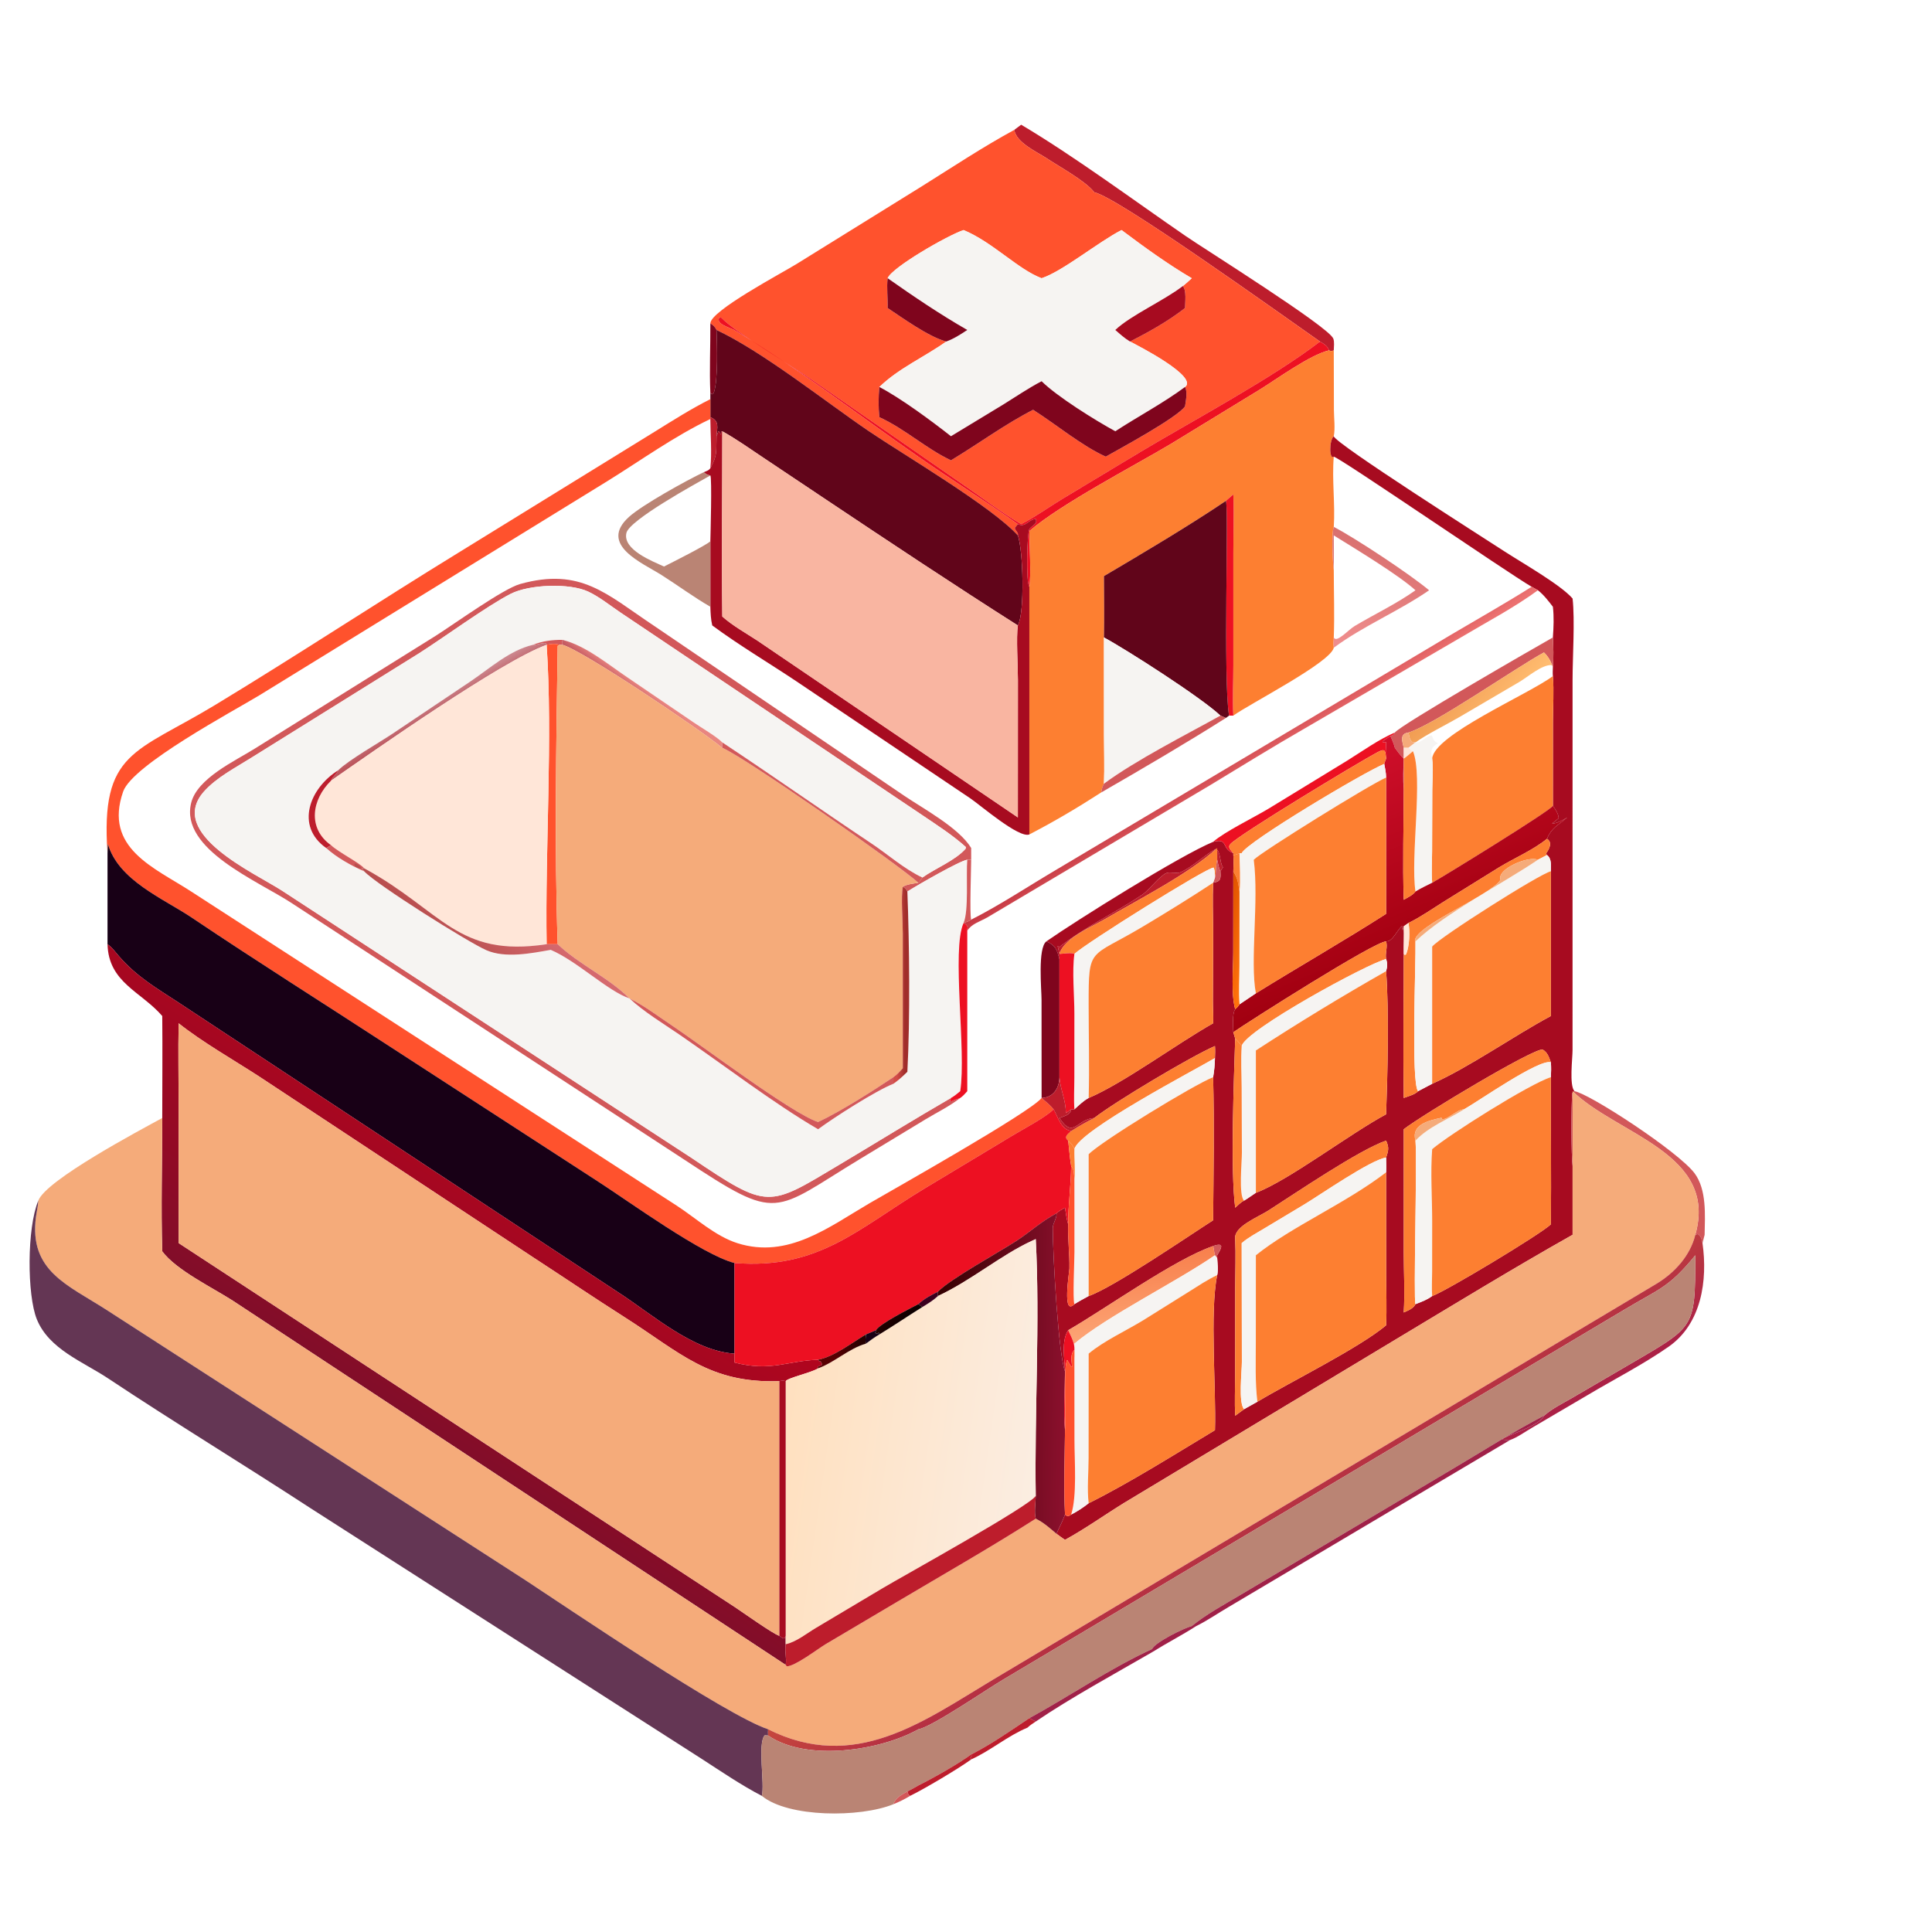 <svg width="100" height="100" viewBox="0 0 100 100" fill="none" xmlns="http://www.w3.org/2000/svg">
<path d="M52.499 6.722L52.856 6.455C55.65 8.117 58.686 10.372 61.381 12.225C62.363 12.901 68.745 16.896 69.009 17.521C69.077 17.681 69.041 17.964 69.036 18.136C68.907 18.18 68.909 18.19 68.787 18.136C68.727 17.907 68.509 17.794 68.323 17.679C66.097 16.12 57.86 10.213 56.637 9.95C56.185 9.363 54.83 8.629 54.161 8.183C53.655 7.853 52.597 7.379 52.499 6.722Z" fill="#BD1D2C"/>
<path d="M36.768 16.74C36.764 16.091 40.488 14.127 41.232 13.663L47.735 9.63C49.31 8.644 50.866 7.611 52.499 6.723C52.597 7.38 53.655 7.854 54.161 8.184C54.83 8.63 56.185 9.364 56.637 9.951C57.86 10.214 66.097 16.122 68.323 17.68C65.85 19.574 61.799 21.739 59.078 23.363L54.957 25.842C54.261 26.268 53.583 26.757 52.856 27.129C51.799 26.503 50.81 25.734 49.793 25.043L42.078 19.692C41.125 19.035 37.951 17.13 37.343 16.448L37.237 16.429C37.016 16.772 37.791 16.955 38.023 17.093C41.359 19.081 44.468 21.519 47.659 23.728C49.322 24.879 51.036 25.958 52.684 27.129L52.527 27.32C52.545 27.471 52.733 27.579 52.684 27.713C51.321 26.212 46.791 23.551 44.992 22.33C42.724 20.792 39.499 18.214 37.088 17.08C37.003 16.912 36.922 16.845 36.768 16.74ZM45.944 14.401C45.885 14.902 45.959 15.437 45.944 15.944C46.781 16.499 48.025 17.407 48.974 17.68C47.857 18.475 46.499 19.071 45.516 20.032C45.465 20.559 45.461 21.067 45.516 21.594C46.832 22.195 47.917 23.211 49.222 23.828C50.639 22.977 52.005 21.965 53.473 21.212C54.64 21.953 56.002 23.083 57.234 23.637C58.038 23.182 60.904 21.635 61.337 21.036C61.373 20.744 61.482 20.298 61.337 20.032C62.041 19.498 58.914 17.896 58.492 17.68C59.466 17.181 60.476 16.621 61.337 15.944C61.341 15.626 61.421 15.045 61.225 14.806C61.386 14.679 61.534 14.539 61.685 14.401C60.441 13.673 59.205 12.775 58.051 11.908C56.845 12.525 54.994 14.051 53.913 14.401C52.695 13.945 51.379 12.533 49.875 11.908C49.058 12.174 46.155 13.848 45.944 14.401Z" fill="#FF522D"/>
<path d="M45.945 14.401C46.155 13.848 49.058 12.174 49.875 11.908C51.379 12.532 52.695 13.945 53.913 14.401C54.994 14.051 56.845 12.525 58.051 11.908C59.205 12.775 60.441 13.672 61.685 14.401C61.534 14.539 61.386 14.679 61.225 14.806C60.23 15.57 58.542 16.312 57.728 17.08C57.974 17.297 58.21 17.51 58.492 17.68C58.914 17.896 62.041 19.498 61.337 20.032C60.238 20.849 58.891 21.565 57.728 22.323C56.687 21.758 54.707 20.523 53.913 19.734C53.233 20.09 52.587 20.53 51.935 20.935L49.222 22.581C48.201 21.778 46.633 20.618 45.516 20.032C46.499 19.071 47.857 18.475 48.974 17.68C49.377 17.533 49.712 17.315 50.066 17.08C48.651 16.268 47.278 15.34 45.945 14.401Z" fill="#F6F4F2"/>
<path d="M45.944 15.943C45.959 15.436 45.885 14.901 45.944 14.4C47.278 15.339 48.651 16.267 50.066 17.079C49.712 17.314 49.377 17.532 48.974 17.679C48.025 17.406 46.781 16.498 45.944 15.943Z" fill="#7F051D"/>
<path d="M57.727 17.079C58.542 16.311 60.23 15.569 61.225 14.805C61.421 15.044 61.341 15.624 61.337 15.943C60.476 16.62 59.466 17.18 58.492 17.679C58.21 17.509 57.974 17.296 57.727 17.079Z" fill="#A70B20"/>
<path d="M68.323 17.679C68.509 17.794 68.727 17.907 68.787 18.135C67.803 18.37 66.102 19.612 65.202 20.168L60.61 22.973C58.674 24.129 54.924 26.072 53.279 27.489C53.286 28.148 53.376 29.817 53.279 30.372C53.093 30.16 53.167 27.561 53.278 27.389C53.393 27.214 53.727 27.123 53.608 26.863C53.231 26.88 53.088 27.326 52.684 27.128C51.036 25.957 49.322 24.878 47.659 23.727C44.468 21.518 41.359 19.08 38.023 17.092C37.791 16.954 37.016 16.77 37.237 16.428L37.343 16.447C37.951 17.128 41.125 19.034 42.078 19.69L49.793 25.042C50.81 25.733 51.799 26.502 52.856 27.128C53.583 26.756 54.261 26.267 54.957 25.841L59.078 23.361C61.799 21.738 65.85 19.573 68.323 17.679Z" fill="#ED1022"/>
<path d="M36.768 16.738C36.922 16.843 37.003 16.911 37.088 17.079C37.114 17.817 37.176 19.679 36.949 20.322L36.859 20.409L36.768 20.345C36.716 19.15 36.775 17.936 36.768 16.738Z" fill="#7F051D"/>
<path d="M37.088 17.08C39.499 18.214 42.724 20.791 44.992 22.33C46.791 23.55 51.321 26.212 52.684 27.713C52.954 28.458 53.05 31.698 52.684 32.373C49.425 30.305 45.995 28.023 42.788 25.881L39.515 23.694C38.814 23.226 38.123 22.732 37.386 22.323L37.326 22.346L37.319 22.5L37.232 22.331L37.189 22.318L37.088 22.58C37.12 22.136 37.252 21.781 36.768 21.594V20.66V20.346L36.859 20.41L36.948 20.323C37.176 19.68 37.114 17.818 37.088 17.08Z" fill="#61051A"/>
<path d="M53.279 27.489C54.924 26.072 58.674 24.129 60.61 22.972L65.202 20.167C66.102 19.611 67.803 18.369 68.787 18.135C68.909 18.189 68.907 18.179 69.036 18.135L69.043 21.222C69.045 21.645 69.116 22.168 69.036 22.579C68.798 22.773 68.791 23.817 69.036 23.635C68.934 24.837 69.114 26.067 69.036 27.271C68.909 27.579 68.985 29.134 69.036 29.516C69.037 30.671 69.079 31.841 69.036 32.994C69.024 33.175 69.019 33.344 69.036 33.525C68.871 34.289 64.725 36.403 63.836 37.039C63.791 36.183 63.837 35.297 63.837 34.437V28.621C63.837 27.612 63.876 26.599 63.836 25.591L63.449 25.926C61.495 27.242 59.173 28.619 57.14 29.817C57.146 30.876 57.159 31.935 57.14 32.994L57.142 38.047C57.142 38.882 57.174 39.73 57.14 40.564C57.057 40.718 57.023 40.84 57.003 41.013C55.801 41.793 54.551 42.53 53.279 43.19V30.371C53.376 29.817 53.286 28.147 53.279 27.489Z" fill="#FD7F31"/>
<path d="M45.516 20.03C46.633 20.617 48.201 21.776 49.222 22.579L51.935 20.934C52.587 20.529 53.233 20.089 53.913 19.732C54.707 20.521 56.687 21.756 57.728 22.322C58.891 21.563 60.238 20.848 61.337 20.03C61.482 20.297 61.373 20.742 61.337 21.034C60.904 21.633 58.038 23.18 57.234 23.636C56.002 23.082 54.64 21.951 53.473 21.211C52.005 21.964 50.639 22.975 49.222 23.827C47.917 23.209 46.832 22.193 45.516 21.593C45.461 21.066 45.465 20.557 45.516 20.03Z" fill="#7F051D"/>
<path d="M5.565 44.159C5.197 38.877 7.007 38.989 11.138 36.488C15.374 33.923 19.507 31.197 23.727 28.608L33.92 22.324C34.846 21.749 35.792 21.149 36.768 20.66V21.594V21.687C34.906 22.575 33.179 23.824 31.427 24.91L13.425 35.989C12.1 36.795 6.86 39.584 6.375 40.969C5.349 43.903 7.995 44.909 9.899 46.147L35.033 62.408C36.024 63.054 37.032 63.988 38.173 64.348C40.788 65.173 42.9 63.512 45.007 62.279C46.093 61.644 53.335 57.574 53.913 56.831C54.129 57.017 54.356 57.196 54.537 57.418C54.086 57.858 52.989 58.426 52.414 58.773L47.875 61.504C44.404 63.597 42.378 65.724 38.02 65.374C36.378 64.965 32.538 62.176 30.966 61.162L20.223 54.196C16.799 51.965 13.341 49.789 9.948 47.51C8.446 46.501 6.139 45.579 5.584 43.683L5.565 44.159Z" fill="#FF522D"/>
<path d="M36.768 21.594C37.252 21.78 37.12 22.136 37.088 22.58C37.06 23.356 37.153 23.535 36.768 24.233C36.851 23.413 36.774 22.515 36.768 21.686V21.594Z" fill="#BD1D2C"/>
<path d="M37.386 22.321C37.386 25.516 37.347 28.716 37.386 31.911C37.926 32.39 38.613 32.77 39.217 33.167L52.684 42.309L52.687 35.186C52.687 34.469 52.592 32.977 52.684 32.372C53.05 31.697 52.954 28.457 52.684 27.711C52.733 27.577 52.545 27.47 52.527 27.319L52.684 27.128C53.088 27.325 53.231 26.88 53.608 26.863C53.727 27.122 53.393 27.213 53.278 27.389C53.167 27.56 53.093 30.159 53.279 30.371V43.19C52.75 43.406 50.766 41.693 50.23 41.327L41.203 35.252C39.765 34.293 38.254 33.4 36.866 32.372C36.79 32.049 36.779 31.735 36.768 31.405V28.016C36.775 27.702 36.857 24.742 36.768 24.608C36.612 24.585 36.542 24.537 36.425 24.443C36.547 24.39 36.697 24.352 36.768 24.231C37.153 23.534 37.06 23.355 37.088 22.579L37.189 22.316L37.232 22.33L37.319 22.499L37.326 22.345L37.386 22.321Z" fill="#A70B20"/>
<path d="M37.386 31.912C37.347 28.717 37.386 25.517 37.386 22.322C38.123 22.732 38.814 23.226 39.515 23.693L42.788 25.881C45.995 28.023 49.425 30.305 52.684 32.373C52.592 32.978 52.687 34.471 52.687 35.187L52.684 42.31L39.217 33.168C38.613 32.771 37.926 32.391 37.386 31.912Z" fill="#F9B5A1"/>
<path d="M69.036 23.637C68.791 23.818 68.798 22.774 69.036 22.58C69.125 22.966 76.838 27.868 77.897 28.557C78.794 29.139 80.785 30.271 81.397 30.98C81.521 32.111 81.397 33.99 81.396 35.188L81.395 54.346C81.395 54.784 81.217 56.173 81.493 56.48L81.381 56.571C81.323 57.179 81.323 59.825 81.397 60.355V63.912C78.246 65.69 75.172 67.572 72.071 69.432L58.201 77.779C57.175 78.411 56.178 79.126 55.124 79.703C54.975 79.598 54.824 79.496 54.679 79.385C54.833 79.059 55.001 78.733 55.124 78.395C55.256 78.509 55.303 78.49 55.443 78.395C55.769 78.227 56.062 78.034 56.349 77.807C58.483 76.744 60.837 75.257 62.886 74.026C62.955 71.912 62.609 67.888 63.002 66C63.066 65.728 63.017 65.401 63.002 65.124V64.973C63.083 64.812 63.187 64.697 63.212 64.51L63.154 64.434C63.012 64.415 62.922 64.45 62.792 64.497C60.81 65.171 57.236 67.733 55.29 68.852C54.921 69.394 55.106 70.358 55.124 70.977C54.783 70.108 54.498 65.082 54.491 63.572C54.489 63.317 54.728 63.011 54.679 62.807C54.803 62.678 54.97 62.599 55.124 62.511C55.168 62.801 55.203 63.092 55.29 63.373C55.263 64.136 55.367 64.895 55.352 65.657C55.348 65.855 54.962 68.152 55.611 67.503C55.851 67.352 56.1 67.219 56.349 67.083C57.628 66.639 61.545 63.957 62.792 63.16C62.81 60.699 62.854 58.215 62.792 55.755C62.849 55.421 62.88 55.104 62.886 54.764C62.895 54.556 62.901 54.351 62.886 54.142C61.672 54.665 57.697 57.036 56.637 57.867C55.726 57.92 55.568 58.979 54.836 57.867C55.068 57.77 55.418 57.714 55.443 57.418H55.611C55.844 57.208 56.071 56.98 56.349 56.831C58.17 56.056 60.911 54.024 62.792 52.965C62.812 52.58 62.776 52.186 62.78 51.799L62.792 48.169C62.786 47.342 62.755 46.519 62.792 45.691C63.196 45.632 63.191 45.469 63.168 45.099L63.303 44.888L63.253 44.832L63.219 45.006L63.28 44.862C63.127 44.62 63.184 44.038 62.924 43.942C62.309 44.285 61.773 44.835 61.139 45.135C60.908 45.245 60.568 45.107 60.368 45.193C60.007 45.349 59.495 46.064 59.101 46.326C57.693 47.261 56.163 47.978 54.824 49.022L54.742 48.963C54.773 49.1 54.807 49.237 54.836 49.374V49.641C54.71 49.172 54.646 48.937 54.161 48.725C55.687 47.659 61.068 44.286 62.792 43.574C63.602 43.372 63.195 43.918 63.836 44.159V44.255C63.855 44.539 63.849 44.815 63.836 45.099L63.832 49.305C63.832 50.181 63.71 51.423 63.933 52.239C63.765 52.481 63.835 53.135 63.836 53.427L63.933 53.756C63.871 55.779 63.68 60.574 63.933 62.511C64.075 62.387 64.221 62.225 64.392 62.146C64.6 62.025 64.801 61.87 65.004 61.739C66.677 61.114 69.886 58.669 71.745 57.676C71.821 55.601 71.9 52.325 71.745 50.268C71.81 50.04 71.827 49.866 71.745 49.641C71.687 49.331 71.835 49.019 71.745 48.725C72.093 48.742 72.309 48.136 72.572 47.926L72.597 48.152L72.657 47.945C72.679 48.422 72.65 48.898 72.657 49.374C72.657 51.858 72.622 54.347 72.657 56.831C72.867 56.75 73.25 56.651 73.399 56.48L74.129 56.096C76.046 55.244 78.336 53.625 80.273 52.589V45.099C80.272 44.811 80.328 44.45 80.072 44.255L80.016 44.188C80.181 43.953 80.378 43.612 80.072 43.416C80.31 42.837 80.638 42.727 81.081 42.343L81.119 42.31C80.908 42.44 80.586 42.628 80.335 42.629L80.675 42.355C80.675 42.132 80.502 41.883 80.377 41.705L80.379 37.364C80.38 36.586 80.44 35.77 80.377 34.995C80.361 34.84 80.373 34.682 80.377 34.526C80.42 34.009 80.404 33.511 80.377 32.995C80.415 32.462 80.438 31.938 80.377 31.406C80.159 31.119 79.888 30.77 79.603 30.553L79.279 30.372C78.011 29.632 69.345 23.685 69.036 23.637ZM80.273 54.984C80.171 54.719 80.109 54.478 79.849 54.326C79.412 54.228 73.652 57.683 72.657 58.449L72.658 64.833C72.659 65.858 72.72 66.911 72.657 67.933C72.868 67.838 73.166 67.729 73.265 67.503C73.575 67.383 73.86 67.284 74.129 67.083C74.85 66.827 79.709 63.904 80.273 63.373C80.3 60.835 80.262 58.294 80.273 55.755C80.288 55.494 80.293 55.246 80.273 54.984ZM71.745 59.919C71.867 59.551 71.907 59.409 71.745 59.038C70.337 59.523 67.022 61.782 65.656 62.654C65.088 63.017 63.839 63.491 63.933 64.136C63.97 64.949 63.936 65.773 63.935 66.587L63.93 71.195C63.929 71.887 63.897 72.588 63.933 73.278L64.392 72.941L65.082 72.554C66.842 71.497 70.314 69.79 71.745 68.599C71.785 67.719 71.748 66.823 71.748 65.942L71.745 60.681C71.765 60.428 71.75 60.172 71.745 59.919Z" fill="#A70B20"/>
<path d="M36.768 31.405C35.901 30.906 35.09 30.303 34.247 29.767C33.248 29.134 30.966 28.199 32.553 26.758C33.233 26.141 35.525 24.867 36.425 24.443C36.542 24.537 36.612 24.586 36.768 24.609C35.98 25.053 32.58 26.916 32.423 27.584C32.219 28.458 33.779 29.051 34.368 29.323C34.741 29.136 36.555 28.224 36.768 28.017V31.405Z" fill="#BA8474"/>
<path d="M63.449 25.927L63.836 25.592C63.876 26.6 63.837 27.613 63.837 28.622V34.438C63.837 35.298 63.791 36.184 63.836 37.04H63.617C63.301 35.251 63.613 26.103 63.449 25.927Z" fill="#ED1022"/>
<path d="M57.14 29.819C59.173 28.62 61.495 27.243 63.449 25.928C63.613 26.104 63.301 35.251 63.617 37.041L63.449 37.162L63.168 37.041C62.188 36.112 58.321 33.632 57.14 32.995C57.159 31.937 57.146 30.877 57.14 29.819Z" fill="#61051A"/>
<path d="M69.036 27.271C70.245 27.907 73.02 29.754 73.97 30.553C72.387 31.644 70.575 32.389 69.036 33.526C69.019 33.344 69.024 33.176 69.036 32.995C69.173 33.306 69.783 32.602 70.116 32.404C71.165 31.778 72.265 31.263 73.265 30.553C72.381 29.751 70.146 28.404 69.036 27.712C69.042 28.314 69.046 28.915 69.036 29.517C68.985 29.135 68.909 27.579 69.036 27.271Z" fill="url(#paint0_linear_11426_25712)"/>
<path d="M50.066 44.499C49.703 44.542 47.553 45.773 46.966 46.144C46.884 46.016 46.867 45.97 46.728 45.9C46.932 45.762 47.291 45.738 47.534 45.69C47.618 45.612 47.676 45.515 47.741 45.421C48.425 44.936 49.441 44.541 49.98 43.93L49.994 43.843C49.291 43.212 48.499 42.709 47.719 42.179L32.109 31.699C31.58 31.343 31.019 30.888 30.442 30.619C29.484 30.172 27.402 30.241 26.428 30.739C25.2 31.367 22.961 33.006 21.692 33.813L13.051 39.194C12.22 39.72 11.204 40.237 10.551 40.977C8.625 43.161 13.186 45.182 14.61 46.108L35.777 59.922C39.796 62.626 39.736 62.498 43.456 60.277C45.38 59.129 47.283 57.95 49.222 56.829L49.181 56.976L49.243 57.003L49.327 56.965C49.449 56.911 49.574 56.87 49.701 56.829C49.156 57.259 48.513 57.569 47.92 57.927L44.559 59.962C39.959 62.747 40.361 63.288 35.432 60.032L15.12 46.759C13.357 45.595 9.305 43.962 9.894 41.56C10.207 40.282 12.171 39.385 13.182 38.751L22.54 32.916C23.533 32.286 26.044 30.473 26.922 30.228C30.073 29.351 31.4 30.762 33.839 32.383L46.787 41.178C47.792 41.86 49.63 42.842 50.268 43.892V44.499C50.2 44.498 50.134 44.498 50.066 44.499Z" fill="#D2585A"/>
<path d="M29.11 33.119C28.568 33.116 28.095 33.176 27.586 33.375C26.387 33.656 25.359 34.586 24.364 35.261L20.341 37.96C19.636 38.434 18.043 39.336 17.506 39.869C16.02 40.796 15.27 42.759 16.884 43.893C17.423 44.384 18.187 44.81 18.849 45.099C19.47 45.776 24.25 48.783 25.181 49.186C26.163 49.61 27.502 49.342 28.507 49.164C29.874 49.749 31.488 51.32 32.58 51.676C33.359 52.397 34.314 52.965 35.189 53.566C37.406 55.088 40.066 57.124 42.344 58.449C43.17 57.837 45.329 56.456 46.241 56.096C46.508 55.914 46.735 55.7 46.966 55.476C47.11 52.719 47.071 48.916 46.966 46.145C47.553 45.774 49.703 44.543 50.066 44.5C49.998 45.296 50.15 47.13 49.875 47.773C49.242 49.151 50.026 54.403 49.701 56.48C49.547 56.604 49.397 56.737 49.222 56.83C47.283 57.951 45.38 59.13 43.456 60.278C39.736 62.499 39.796 62.627 35.777 59.923L14.61 46.109C13.186 45.183 8.625 43.162 10.551 40.978C11.204 40.238 12.22 39.721 13.051 39.195L21.692 33.814C22.961 33.008 25.2 31.369 26.428 30.74C27.402 30.242 29.484 30.173 30.442 30.62C31.019 30.889 31.58 31.344 32.109 31.7L47.719 42.181C48.499 42.71 49.291 43.213 49.994 43.844L49.98 43.931C49.441 44.542 48.425 44.938 47.741 45.422C46.785 44.969 45.974 44.236 45.095 43.65C42.51 41.929 39.978 40.139 37.386 38.427C37.121 38.141 36.262 37.641 35.909 37.396L32.48 35.064C31.481 34.393 30.303 33.406 29.11 33.119Z" fill="#F6F4F2"/>
<path d="M79.279 30.371L79.603 30.552C78.369 31.453 76.982 32.179 75.67 32.961L67.469 37.741C65.841 38.674 64.249 39.667 62.643 40.637L51.108 47.483C50.752 47.69 50.29 47.813 50.066 48.172L50.079 47.971C50.017 47.848 49.995 47.841 49.875 47.772C50.018 47.727 50.143 47.689 50.268 47.602C51.786 46.832 53.249 45.855 54.718 44.99L75.198 32.799C76.56 31.995 77.942 31.215 79.279 30.371Z" fill="url(#paint1_linear_11426_25712)"/>
<path d="M57.14 32.994C58.321 33.631 62.188 36.111 63.168 37.039C61.364 38.042 58.785 39.345 57.14 40.564C57.174 39.73 57.142 38.882 57.142 38.047L57.14 32.994Z" fill="#F6F4F2"/>
<path d="M72.198 37.916C72.517 37.504 79.386 33.556 80.377 32.994C80.404 33.51 80.42 34.008 80.377 34.525C80.275 34.234 80.138 33.985 79.915 33.77C78.35 34.627 74.277 37.483 72.903 37.916C72.44 37.978 72.57 38.337 72.657 38.707C72.658 38.893 72.663 39.081 72.657 39.268C72.661 39.791 72.672 40.315 72.657 40.838C72.611 40.313 72.637 39.793 72.657 39.268C72.485 39.098 72.34 38.901 72.198 38.707C72.143 38.491 72.06 38.301 71.97 38.099C72.105 38.04 72.127 38.043 72.198 37.916Z" fill="#D2585A"/>
<path d="M27.586 33.375C28.095 33.176 28.568 33.116 29.11 33.119V33.375H28.956C28.722 33.295 28.533 33.33 28.294 33.375L28.261 33.292C28.054 33.247 27.824 33.397 27.586 33.375Z" fill="#D2585A"/>
<path d="M29.11 33.119C30.303 33.406 31.481 34.394 32.48 35.064L35.909 37.397C36.262 37.641 37.121 38.142 37.386 38.428V38.708C36.263 37.768 30.092 33.618 29.11 33.375V33.119Z" fill="url(#paint2_linear_11426_25712)"/>
<path d="M17.506 39.869C18.043 39.337 19.636 38.435 20.341 37.96L24.364 35.261C25.359 34.587 26.387 33.656 27.586 33.375C27.824 33.397 28.054 33.247 28.261 33.292L28.294 33.375C25.964 34.217 19.384 38.839 17.135 40.408C17.2 40.205 17.419 40.077 17.506 39.869Z" fill="url(#paint3_linear_11426_25712)"/>
<path d="M28.294 33.374C28.533 33.329 28.722 33.294 28.956 33.374L28.865 33.43C28.792 38.406 28.694 43.907 28.866 48.871H28.294C28.211 43.895 28.616 38.234 28.294 33.374Z" fill="#FF522D"/>
<path d="M28.866 48.872C28.694 43.908 28.792 38.407 28.865 33.431L28.956 33.375H29.11C30.092 33.618 36.263 37.767 37.386 38.708C38.529 39.178 46.554 44.789 47.534 45.692C47.291 45.74 46.932 45.764 46.728 45.901C46.628 46.388 46.726 47.716 46.727 48.308L46.728 55.293C46.574 55.467 46.431 55.618 46.241 55.756C45.151 56.484 43.511 57.526 42.344 58.077C40.981 57.633 36.249 54.053 34.773 53.073C34.054 52.596 33.357 52.057 32.58 51.676C31.489 50.588 29.989 49.933 28.866 48.872Z" fill="#F5AB7A"/>
<path d="M17.135 40.408C19.384 38.839 25.964 34.217 28.294 33.375C28.616 38.235 28.211 43.896 28.294 48.872C23.669 49.578 22.887 47.151 18.899 44.969L18.849 44.943C18.632 44.671 17.529 44.115 17.135 43.749C15.9 42.873 16.142 41.376 17.135 40.408Z" fill="#FFE6D8"/>
<path d="M79.915 33.772C80.138 33.987 80.275 34.236 80.377 34.526L80.316 34.423C79.809 34.395 79.07 35.044 78.649 35.292L75.522 37.125C74.915 37.481 73.773 38.048 73.265 38.428L73.098 38.402C72.954 38.285 72.944 38.095 72.903 37.917C74.277 37.484 78.35 34.629 79.915 33.772Z" fill="url(#paint4_linear_11426_25712)"/>
<path d="M74.129 39.269C74.203 38.038 79.133 35.932 80.377 34.996C80.44 35.77 80.38 36.586 80.379 37.365L80.377 41.706C80.301 41.935 74.633 45.415 74.129 45.692C74.083 45.16 74.124 44.592 74.125 44.057L74.135 40.884C74.139 40.361 74.195 39.785 74.129 39.269Z" fill="#FD7F31"/>
<path d="M63.168 37.041L63.449 37.163C61.44 38.436 59.076 39.821 57.003 41.015C57.023 40.841 57.057 40.719 57.14 40.565C58.785 39.347 61.364 38.044 63.168 37.041Z" fill="#D2585A"/>
<path d="M62.792 43.573C63.358 43.067 64.894 42.317 65.654 41.86L69.724 39.374C70.517 38.883 71.34 38.282 72.198 37.916C72.127 38.043 72.105 38.04 71.97 38.099C71.826 38.188 71.685 38.273 71.553 38.38L71.577 38.42L71.745 38.412C71.718 38.697 71.797 38.986 71.745 39.268C71.706 38.853 71.71 38.716 71.292 38.939C70.299 39.467 64.158 43.179 63.688 43.684C63.524 43.86 63.703 44 63.836 44.158C63.195 43.917 63.602 43.371 62.792 43.573Z" fill="#ED1022"/>
<path d="M72.657 38.707C72.57 38.337 72.44 37.978 72.903 37.916C72.944 38.094 72.954 38.284 73.098 38.401L73.265 38.426C73.145 38.52 73.025 38.615 72.903 38.707H72.657Z" fill="#F5AB7A"/>
<path d="M73.265 38.428C73.618 38.45 73.801 38.091 74.107 38.062L74.136 38.136C74.21 38.323 74.253 38.38 74.434 38.472C74.06 38.665 74.04 38.892 74.13 39.269C74.195 39.785 74.139 40.361 74.135 40.884L74.125 44.057C74.124 44.592 74.083 45.16 74.13 45.692C73.841 45.839 73.54 45.976 73.265 46.146C72.993 44.393 73.673 40.161 73.134 38.883C73.054 38.86 72.968 38.763 72.903 38.708C73.025 38.617 73.145 38.522 73.265 38.428Z" fill="#F6F4F2"/>
<path d="M71.745 39.268C71.797 38.986 71.718 38.698 71.745 38.413L71.577 38.421L71.553 38.38C71.685 38.274 71.826 38.188 71.97 38.1C72.06 38.302 72.143 38.492 72.198 38.707C72.34 38.902 72.485 39.099 72.657 39.268C72.637 39.794 72.611 40.314 72.657 40.839C72.655 42.745 72.596 44.669 72.657 46.573C72.845 46.462 73.14 46.326 73.265 46.145C73.54 45.975 73.841 45.838 74.129 45.691C74.633 45.414 80.301 41.934 80.377 41.705C80.502 41.882 80.675 42.132 80.675 42.354L80.335 42.628C80.586 42.628 80.908 42.44 81.119 42.31L81.081 42.343C80.638 42.727 80.31 42.837 80.072 43.415C79.354 44.002 78.385 44.409 77.588 44.896L74.697 46.689C74.109 47.059 73.528 47.467 72.903 47.773L72.657 47.945L72.597 48.152L72.572 47.925C72.309 48.136 72.093 48.741 71.745 48.725C71.128 48.74 64.622 52.882 63.836 53.427C63.835 53.134 63.765 52.481 63.933 52.238C64.022 52.155 64.093 52.09 64.156 51.984L65.004 51.414C67.24 50.026 69.528 48.72 71.745 47.301V40.248C71.744 40.007 71.692 39.774 71.649 39.538C71.666 39.451 71.714 39.353 71.745 39.268Z" fill="url(#paint5_linear_11426_25712)"/>
<path d="M37.386 38.708V38.428C39.978 40.14 42.51 41.929 45.095 43.651C45.974 44.236 46.785 44.97 47.741 45.422C47.676 45.517 47.618 45.614 47.534 45.692C46.554 44.789 38.529 39.178 37.386 38.708Z" fill="#D2585A"/>
<path d="M72.657 38.707H72.903C72.967 38.761 73.054 38.859 73.134 38.882C72.978 39.012 72.824 39.153 72.657 39.268C72.663 39.081 72.658 38.894 72.657 38.707Z" fill="#FFE6D8"/>
<path d="M63.836 44.159C63.703 44.001 63.524 43.861 63.688 43.685C64.158 43.18 70.299 39.468 71.292 38.94C71.71 38.717 71.706 38.855 71.745 39.269C71.714 39.354 71.666 39.451 71.649 39.539C70.598 39.967 64.533 43.584 64.27 44.159H64.156C64.049 44.208 63.957 44.258 63.836 44.255V44.159Z" fill="#FD7F31"/>
<path d="M72.657 39.269C72.824 39.154 72.978 39.013 73.134 38.883C73.673 40.161 72.993 44.392 73.265 46.145C73.14 46.326 72.845 46.462 72.657 46.573C72.596 44.669 72.655 42.745 72.657 40.839C72.672 40.316 72.661 39.792 72.657 39.269Z" fill="#FD7F31"/>
<path d="M64.27 44.16C64.533 43.584 70.598 39.967 71.649 39.539C71.692 39.775 71.744 40.008 71.745 40.248C70.929 40.589 65.278 44.1 64.894 44.501C65.169 46.639 64.689 49.749 65.004 51.415L64.156 51.985C64.099 51.331 64.15 50.635 64.152 49.977L64.156 46.145C64.217 45.504 64.159 44.807 64.156 44.16H64.27Z" fill="#F6F4F2"/>
<path d="M16.884 43.894C15.27 42.759 16.02 40.797 17.506 39.869C17.419 40.077 17.2 40.205 17.135 40.408C16.142 41.376 15.9 42.873 17.135 43.749C17.053 43.797 16.97 43.855 16.884 43.894Z" fill="#BD1D2C"/>
<path d="M64.894 44.501C65.278 44.1 70.929 40.589 71.745 40.248V47.302C69.528 48.72 67.24 50.027 65.004 51.415C64.689 49.749 65.169 46.639 64.894 44.501Z" fill="#FD7F31"/>
<path d="M80.072 43.416C80.378 43.612 80.181 43.954 80.016 44.188L80.072 44.256L79.603 44.501C79.082 44.282 77.438 45.008 77.671 45.538C77.097 46.39 73.335 47.859 73.233 48.677L73.265 48.725C73.292 49.818 73.027 56.056 73.399 56.481C73.25 56.651 72.867 56.75 72.657 56.831C72.622 54.347 72.657 51.859 72.657 49.375L72.715 49.43L72.781 49.392C72.958 48.957 72.981 48.232 72.903 47.773C73.528 47.468 74.109 47.06 74.697 46.69L77.588 44.897C78.385 44.409 79.354 44.003 80.072 43.416Z" fill="#FD7F31"/>
<path d="M5.565 44.16L5.584 43.684C6.139 45.579 8.446 46.501 9.948 47.51C13.341 49.79 16.799 51.965 20.223 54.196L30.966 61.162C32.538 62.176 36.378 64.965 38.02 65.374V70.065C35.861 69.927 33.75 68.019 32.001 66.892L9.242 51.891C8.093 51.14 7.083 50.556 6.172 49.508C5.976 49.282 5.812 49.047 5.565 48.872V44.16Z" fill="#180016"/>
<path d="M17.135 43.748C17.529 44.115 18.632 44.67 18.849 44.942C18.146 45.042 18.207 44.235 18.849 45.098C18.187 44.809 17.423 44.384 16.884 43.893C16.97 43.854 17.053 43.797 17.135 43.748Z" fill="#D2585A"/>
<path d="M63.002 44.499V43.893C61.538 45.236 58.933 46.554 57.184 47.578C56.507 47.973 55.078 48.554 54.836 49.373C54.807 49.236 54.773 49.099 54.742 48.962L54.824 49.021C56.163 47.977 57.693 47.26 59.101 46.325C59.495 46.063 60.007 45.348 60.368 45.192C60.568 45.106 60.908 45.244 61.139 45.134C61.773 44.834 62.309 44.284 62.924 43.941C63.184 44.037 63.127 44.619 63.28 44.861L63.219 45.005L63.253 44.831L63.303 44.886L63.168 45.098C63.077 44.929 63.044 44.685 63.002 44.499Z" fill="#BD1D2C"/>
<path d="M63.002 43.893V44.499C62.923 44.81 62.955 45.123 62.886 45.421C62.88 45.256 62.893 45.054 62.815 44.907C62.455 44.904 56.2 48.821 55.611 49.373C55.454 49.289 55.033 49.368 54.836 49.373C55.078 48.554 56.507 47.973 57.184 47.578C58.933 46.554 61.538 45.236 63.002 43.893Z" fill="#FD7F31"/>
<path d="M63.836 44.254C63.957 44.257 64.049 44.207 64.156 44.158C64.159 44.806 64.217 45.502 64.156 46.144C64.078 45.645 64.083 45.524 63.836 45.098C63.849 44.814 63.855 44.538 63.836 44.254Z" fill="#FD7F31"/>
<path d="M80.072 44.256C80.328 44.45 80.272 44.812 80.273 45.099C79.723 45.213 74.533 48.504 74.129 48.997V56.097L73.399 56.481C73.027 56.057 73.292 49.818 73.265 48.726C74.817 47.249 77.735 45.763 79.603 44.501L80.072 44.256Z" fill="#F6F4F2"/>
<path d="M73.265 48.725L73.233 48.677C73.335 47.859 77.097 46.39 77.671 45.538C77.438 45.008 79.082 44.282 79.603 44.501C77.735 45.763 74.817 47.249 73.265 48.725Z" fill="#F5AB7A"/>
<path d="M50.066 44.499C50.134 44.498 50.2 44.498 50.268 44.499C50.268 44.909 50.181 47.365 50.268 47.602C50.143 47.689 50.018 47.727 49.875 47.772C50.15 47.129 49.998 45.295 50.066 44.499Z" fill="#D2585A"/>
<path d="M63.002 44.5C63.044 44.686 63.077 44.93 63.168 45.098C63.191 45.468 63.196 45.631 62.792 45.691L62.886 45.422C62.955 45.124 62.923 44.81 63.002 44.5Z" fill="#D2585A"/>
<path d="M18.849 45.098C18.207 44.235 18.146 45.042 18.849 44.942L18.899 44.969C22.887 47.15 23.669 49.578 28.294 48.871H28.866C29.989 49.933 31.489 50.588 32.58 51.676C31.488 51.319 29.874 49.749 28.507 49.164C27.502 49.342 26.163 49.61 25.181 49.185C24.25 48.783 19.47 45.776 18.849 45.098Z" fill="url(#paint6_linear_11426_25712)"/>
<path d="M55.611 49.375C56.2 48.822 62.455 44.905 62.815 44.908C62.893 45.056 62.88 45.257 62.886 45.422L62.792 45.692C61.599 46.476 60.386 47.224 59.161 47.957C56.373 49.624 56.347 48.954 56.347 51.993C56.348 53.602 56.393 55.223 56.349 56.831C56.071 56.98 55.844 57.209 55.611 57.418C55.573 56.883 55.608 56.322 55.608 55.784L55.61 52.466C55.61 51.547 55.484 50.253 55.611 49.375Z" fill="#F6F4F2"/>
<path d="M63.836 45.098C64.083 45.524 64.078 45.645 64.156 46.144L64.152 49.976C64.15 50.634 64.1 51.329 64.156 51.983C64.093 52.089 64.022 52.155 63.933 52.237C63.71 51.422 63.832 50.18 63.832 49.304L63.836 45.098Z" fill="url(#paint7_linear_11426_25712)"/>
<path d="M74.129 48.995C74.533 48.503 79.723 45.211 80.273 45.098V52.588C78.336 53.624 76.046 55.243 74.129 56.095V48.995Z" fill="#FD7F31"/>
<path d="M56.349 56.831C56.393 55.222 56.348 53.602 56.347 51.993C56.347 48.953 56.373 49.623 59.161 47.956C60.386 47.224 61.599 46.475 62.792 45.691C62.755 46.519 62.786 47.342 62.792 48.169L62.78 51.799C62.776 52.186 62.812 52.58 62.792 52.965C60.911 54.024 58.17 56.056 56.349 56.831Z" fill="#FD7F31"/>
<path d="M46.728 55.292L46.727 48.307C46.726 47.715 46.628 46.387 46.728 45.9C46.867 45.97 46.884 46.016 46.966 46.145C47.071 48.915 47.11 52.718 46.966 55.475C46.735 55.7 46.508 55.914 46.241 56.096V55.755C46.431 55.617 46.574 55.466 46.728 55.292Z" fill="url(#paint8_linear_11426_25712)"/>
<path d="M49.701 56.481C50.026 54.404 49.242 49.151 49.875 47.773C49.995 47.843 50.017 47.85 50.079 47.972L50.066 48.174V56.481C49.952 56.604 49.842 56.738 49.701 56.831C49.574 56.872 49.448 56.913 49.327 56.967L49.243 57.005L49.181 56.977L49.222 56.831C49.397 56.737 49.547 56.605 49.701 56.481Z" fill="#ED1022"/>
<path d="M72.657 47.946L72.903 47.773C72.981 48.232 72.958 48.957 72.781 49.392L72.715 49.43L72.657 49.375C72.65 48.898 72.679 48.422 72.657 47.946Z" fill="#FFE6D8"/>
<path d="M63.836 53.427C64.622 52.882 71.128 48.74 71.745 48.725C71.835 49.019 71.687 49.331 71.745 49.641C70.797 49.864 64.461 53.318 64.27 54.142C64.168 53.994 64.063 53.879 63.933 53.756L63.836 53.427Z" fill="#FD7F31"/>
<path d="M53.913 56.83L53.91 51.756C53.91 51.206 53.702 49.07 54.161 48.725C54.646 48.937 54.71 49.171 54.836 49.641V55.755C54.831 56.306 54.528 56.812 53.913 56.83Z" fill="#7F051D"/>
<path d="M5.565 48.871C5.812 49.046 5.976 49.281 6.172 49.507C7.083 50.554 8.093 51.139 9.242 51.89L32.001 66.891C33.75 68.018 35.861 69.926 38.02 70.064V70.524C39.904 71.015 40.773 70.424 42.344 70.381L42.387 70.444L42.477 70.468C42.529 70.555 42.551 70.554 42.532 70.659L42.347 70.727C42.325 70.805 42.319 70.772 42.344 70.826C42.008 71.047 40.764 71.32 40.667 71.487C40.541 71.453 40.466 71.466 40.34 71.487C36.706 71.613 35.226 70.022 32.315 68.17C30.742 67.17 29.199 66.124 27.637 65.107L13.376 55.695C12.072 54.852 10.449 53.923 9.246 52.965C9.218 54.4 9.246 55.839 9.246 57.275L9.246 64.342L38.041 83.185C38.421 83.436 40.023 84.579 40.34 84.67C40.436 84.735 40.496 84.814 40.615 84.792L40.667 84.67V85.106C40.605 85.466 40.728 85.826 40.667 86.175L12.053 67.326C11.019 66.659 9.11 65.737 8.398 64.768C8.328 62.478 8.397 60.159 8.398 57.866C8.398 56.107 8.416 54.347 8.398 52.588C7.306 51.322 5.617 50.862 5.565 48.871Z" fill="url(#paint9_linear_11426_25712)"/>
<path d="M54.836 49.375C55.033 49.369 55.454 49.29 55.611 49.375C55.484 50.253 55.61 51.547 55.61 52.466L55.608 55.784C55.608 56.322 55.573 56.884 55.611 57.419H55.443C55.355 57.488 55.267 57.551 55.172 57.611C55.159 56.917 54.889 56.416 54.836 55.756V49.642V49.375Z" fill="#ED1022"/>
<path d="M64.27 54.142C64.461 53.318 70.797 49.864 71.745 49.641C71.827 49.866 71.81 50.04 71.745 50.267C69.459 51.566 67.208 52.937 65.004 54.371V61.738C64.801 61.869 64.6 62.024 64.392 62.145C64.102 61.875 64.284 60.123 64.28 59.668L64.267 56.297C64.262 55.579 64.217 54.858 64.27 54.142Z" fill="#F6F4F2"/>
<path d="M65.004 54.371C67.208 52.937 69.459 51.566 71.745 50.268C71.9 52.325 71.821 55.601 71.745 57.676C69.886 58.669 66.677 61.114 65.004 61.739V54.371Z" fill="#FD7F31"/>
<path d="M32.58 51.676C33.357 52.057 34.054 52.595 34.773 53.073C36.249 54.053 40.981 57.633 42.344 58.076C43.511 57.526 45.151 56.484 46.241 55.755V56.096C45.329 56.456 43.17 57.837 42.344 58.449C40.066 57.124 37.406 55.088 35.189 53.566C34.314 52.965 33.359 52.397 32.58 51.676Z" fill="#D2585A"/>
<path d="M9.246 52.965C10.449 53.923 12.072 54.852 13.376 55.695L27.637 65.107C29.199 66.124 30.742 67.17 32.315 68.17C35.226 70.022 36.706 71.613 40.34 71.487V84.67C40.023 84.579 38.421 83.436 38.041 83.185L9.246 64.342L9.246 57.275C9.246 55.839 9.218 54.4 9.246 52.965Z" fill="#F5AB7A"/>
<path d="M63.933 53.756C64.063 53.879 64.168 53.995 64.27 54.142C64.217 54.859 64.262 55.579 64.267 56.297L64.28 59.669C64.284 60.123 64.102 61.875 64.392 62.145C64.221 62.225 64.074 62.386 63.933 62.511C63.68 60.574 63.87 55.779 63.933 53.756Z" fill="#FD7F31"/>
<path d="M62.886 54.765C61.873 55.369 55.832 58.517 55.611 59.48C55.546 59.292 55.43 59.174 55.29 59.038C55.038 58.842 55.277 58.698 55.443 58.542C55.829 58.297 56.227 58.069 56.637 57.867C57.697 57.036 61.672 54.665 62.886 54.143C62.901 54.352 62.895 54.556 62.886 54.765Z" fill="#FD7F31"/>
<path d="M80.273 54.984C79.659 54.8 76.536 56.994 75.78 57.418C75.417 57.417 74.868 58.009 74.637 57.918L74.611 57.856C73.949 57.999 73.03 58.201 73.265 59.038C73.356 60.133 73.153 67.286 73.265 67.503C73.166 67.729 72.868 67.839 72.657 67.933C72.72 66.911 72.659 65.858 72.658 64.833L72.657 58.449C73.652 57.683 79.412 54.228 79.849 54.326C80.109 54.478 80.171 54.719 80.273 54.984Z" fill="#FD7F31"/>
<path d="M55.611 59.48C55.833 58.516 61.873 55.368 62.886 54.764C62.88 55.103 62.849 55.42 62.792 55.755C61.847 56.113 56.982 59.085 56.349 59.744V67.082C56.1 67.218 55.851 67.351 55.611 67.502C55.516 67.281 55.614 65.229 55.613 64.808L55.611 61.059C55.666 60.545 55.594 60 55.611 59.48Z" fill="#F6F4F2"/>
<path d="M75.78 57.417C76.536 56.993 79.659 54.799 80.273 54.984C80.293 55.245 80.288 55.493 80.273 55.755C79.207 56.079 75.013 58.721 74.129 59.48C74.035 60.704 74.13 61.996 74.129 63.228L74.127 65.815C74.126 66.232 74.098 66.667 74.129 67.082C73.86 67.283 73.575 67.382 73.265 67.502C73.153 67.286 73.356 60.132 73.265 59.037C73.94 58.316 74.954 57.936 75.78 57.417Z" fill="#F6F4F2"/>
<path d="M74.129 59.481C75.013 58.722 79.207 56.08 80.273 55.756C80.262 58.295 80.3 60.835 80.273 63.374C79.709 63.904 74.849 66.827 74.129 67.083C74.098 66.668 74.126 66.233 74.127 65.816L74.129 63.229C74.13 61.997 74.035 60.705 74.129 59.481Z" fill="#FD7F31"/>
<path d="M56.349 59.745C56.982 59.086 61.847 56.114 62.792 55.756C62.854 58.215 62.81 60.7 62.792 63.161C61.546 63.958 57.628 66.64 56.349 67.083V59.745Z" fill="#FD7F31"/>
<path d="M54.836 55.756C54.889 56.416 55.159 56.917 55.172 57.611C55.267 57.551 55.355 57.488 55.443 57.419C55.418 57.714 55.068 57.77 54.836 57.867C55.568 58.979 55.726 57.92 56.637 57.867C56.227 58.069 55.829 58.297 55.443 58.543C54.916 58.453 54.767 57.828 54.536 57.419C54.356 57.196 54.129 57.017 53.913 56.831C54.528 56.813 54.831 56.306 54.836 55.756Z" fill="#BD1D2C"/>
<path d="M81.493 56.48C82.273 56.605 86.883 59.614 87.712 60.73C88.347 61.585 88.249 62.915 88.231 63.913L88.121 64.343C88.087 64.154 88.052 63.986 87.878 63.873L87.749 63.913C88.943 59.69 83.71 58.736 81.397 56.48C81.399 57.772 81.41 59.064 81.397 60.355C81.323 59.825 81.323 57.179 81.381 56.571L81.493 56.48Z" fill="#D2585A"/>
<path d="M1.982 62.146C2.375 61.075 7.273 58.484 8.398 57.867C8.397 60.16 8.328 62.478 8.398 64.769C9.11 65.738 11.019 66.659 12.053 67.326L40.667 86.176L40.72 86.247C41.13 86.265 42.339 85.34 42.721 85.111L46.383 82.942C48.794 81.51 51.246 80.115 53.61 78.606C54.013 78.802 54.34 79.097 54.679 79.385C54.824 79.496 54.975 79.598 55.124 79.704C56.178 79.126 57.175 78.411 58.201 77.78L72.071 69.432C75.172 67.572 78.246 65.69 81.397 63.913V60.355C81.41 59.064 81.399 57.772 81.397 56.48C83.71 58.736 88.943 59.69 87.749 63.913C87.486 64.994 86.68 65.876 85.749 66.441L51.365 86.957C47.745 89.131 44.233 91.746 39.758 89.509C37.566 88.787 29.378 83.224 27.199 81.793L5.501 67.792C3.486 66.497 1.499 65.784 1.86 62.993C1.897 62.708 1.971 62.435 1.982 62.146Z" fill="#F5AB7A"/>
<path d="M54.536 57.418C54.767 57.828 54.916 58.452 55.443 58.542C55.277 58.698 55.038 58.842 55.29 59.038C55.338 59.475 55.371 59.92 55.443 60.354C55.432 61.366 55.278 62.441 55.29 63.373C55.203 63.092 55.168 62.801 55.124 62.511C54.97 62.599 54.803 62.678 54.679 62.807C53.944 63.184 53.318 63.766 52.627 64.217C51.771 64.777 49.166 66.212 48.549 66.858C48.174 67.047 47.841 67.212 47.534 67.503C47.098 67.73 45.55 68.504 45.344 68.852L44.821 69.071C44.082 69.507 43.184 70.215 42.344 70.382C40.773 70.424 39.904 71.015 38.02 70.525V70.064V65.373C42.378 65.724 44.404 63.597 47.875 61.504L52.414 58.773C52.989 58.425 54.086 57.857 54.536 57.418Z" fill="#ED1022"/>
<path d="M73.265 59.038C73.03 58.201 73.949 57.999 74.611 57.856L74.637 57.917C74.868 58.008 75.417 57.416 75.78 57.418C74.954 57.937 73.94 58.317 73.265 59.038Z" fill="#F5AB7A"/>
<path d="M71.745 59.918C70.974 60.009 68.286 61.878 67.489 62.354L65.477 63.561C65.075 63.805 64.628 64.037 64.27 64.342L64.279 70.502C64.281 70.992 64.092 72.611 64.392 72.94L63.933 73.277C63.897 72.588 63.929 71.886 63.93 71.195L63.935 66.586C63.936 65.772 63.97 64.948 63.933 64.135C63.839 63.49 65.088 63.016 65.656 62.654C67.022 61.781 70.337 59.522 71.745 59.037C71.907 59.409 71.867 59.55 71.745 59.918Z" fill="#FD7F31"/>
<path d="M55.29 59.037C55.43 59.173 55.546 59.291 55.611 59.48C55.594 60 55.666 60.545 55.611 61.059C55.593 60.784 55.612 60.577 55.443 60.354C55.371 59.92 55.338 59.475 55.29 59.037Z" fill="#FD7F31"/>
<path d="M64.27 64.342C64.628 64.037 65.075 63.805 65.477 63.561L67.489 62.354C68.286 61.878 70.974 60.009 71.745 59.918C71.75 60.171 71.765 60.427 71.745 60.68C69.639 62.298 66.861 63.481 65.004 64.972L65.001 69.468C65.002 70.49 64.959 71.537 65.082 72.553L64.392 72.94C64.092 72.611 64.281 70.992 64.279 70.502L64.27 64.342Z" fill="#F6F4F2"/>
<path d="M55.443 60.353C55.612 60.577 55.593 60.784 55.611 61.059L55.613 64.808C55.614 65.229 55.515 67.281 55.611 67.502C54.962 68.151 55.348 65.854 55.352 65.656C55.367 64.894 55.263 64.135 55.29 63.373C55.278 62.441 55.432 61.366 55.443 60.353Z" fill="#FF522D"/>
<path d="M65.004 64.972C66.861 63.48 69.639 62.298 71.745 60.68L71.748 65.941C71.748 66.822 71.785 67.718 71.745 68.597C70.314 69.789 66.842 71.496 65.082 72.553C64.959 71.536 65.002 70.49 65.001 69.467L65.004 64.972Z" fill="#FD7F31"/>
<path d="M1.982 62.145C1.971 62.433 1.897 62.706 1.86 62.991C1.499 65.782 3.486 66.496 5.501 67.791L27.199 81.792C29.378 83.222 37.566 88.785 39.758 89.507C39.752 89.616 39.748 89.721 39.758 89.829L39.58 89.819C39.201 90.252 39.593 92.318 39.433 92.954C38.366 92.4 37.321 91.686 36.311 91.033L16.073 78.064C12.597 75.796 9.048 73.64 5.592 71.343C4.29 70.478 2.537 69.837 1.907 68.287C1.399 67.035 1.389 63.568 1.982 62.145Z" fill="#643654"/>
<path d="M48.549 66.857C49.166 66.212 51.771 64.777 52.627 64.217C53.318 63.765 53.944 63.183 54.679 62.807C54.728 63.011 54.489 63.316 54.491 63.572C54.498 65.081 54.783 70.108 55.124 70.976C55.12 71.921 55.034 73.112 55.124 74.025C55.111 75.47 55.053 76.953 55.124 78.394C55.001 78.733 54.833 79.058 54.679 79.384C54.34 79.096 54.013 78.801 53.61 78.605C53.519 78.255 53.605 77.79 53.61 77.425C53.542 73.088 53.835 68.406 53.61 64.135L53.42 64.223C51.827 64.95 50.28 66.275 48.549 67.082C48.508 66.998 48.535 66.948 48.549 66.857Z" fill="url(#paint10_linear_11426_25712)"/>
<path d="M87.749 63.912L87.878 63.873C88.052 63.986 88.087 64.154 88.121 64.343C88.396 66.274 88.067 68.52 86.37 69.704C85.047 70.626 83.559 71.384 82.172 72.211L79.288 73.905C78.942 74.105 78.544 74.397 78.17 74.531C76.763 74.588 79.606 73.988 79.915 73.278C80.344 72.904 80.854 72.654 81.344 72.372L84.011 70.816C87.76 68.611 87.736 68.895 87.749 64.973C86.37 66.662 85.889 66.697 84.054 67.801L51.932 86.93C51.123 87.405 48.219 89.397 47.534 89.508C45.571 90.61 41.758 91.202 39.758 89.831C39.748 89.722 39.752 89.617 39.758 89.508C44.233 91.746 47.745 89.13 51.365 86.957L85.749 66.441C86.68 65.876 87.486 64.994 87.749 63.912Z" fill="url(#paint11_linear_11426_25712)"/>
<path d="M48.549 67.082C50.28 66.274 51.827 64.95 53.42 64.222L53.61 64.135C53.835 68.405 53.542 73.088 53.61 77.424C53.315 77.944 46.736 81.576 45.697 82.196L42.247 84.251C41.75 84.545 41.238 84.975 40.667 85.105V84.669V71.487C40.764 71.319 42.008 71.047 42.344 70.825C43.224 70.504 43.922 69.805 44.821 69.545C45.047 69.375 45.27 69.211 45.516 69.07C46.264 68.612 46.997 68.117 47.742 67.651C48.018 67.483 48.312 67.303 48.549 67.082Z" fill="url(#paint12_linear_11426_25712)"/>
<path d="M62.792 64.496C62.922 64.449 63.012 64.414 63.154 64.433L63.212 64.508C63.187 64.695 63.082 64.811 63.002 64.972V65.122L62.886 64.972C62.839 64.82 62.836 64.653 62.792 64.496Z" fill="#D2585A"/>
<path d="M55.29 68.851C57.236 67.732 60.81 65.169 62.792 64.496C62.836 64.653 62.839 64.82 62.886 64.972C60.82 66.389 57.356 68.09 55.611 69.545C55.618 69.82 55.645 70.108 55.611 70.381V69.874C55.635 69.513 55.435 69.171 55.29 68.851Z" fill="url(#paint13_linear_11426_25712)"/>
<path d="M62.886 64.973L63.002 65.123C63.017 65.401 63.066 65.728 63.002 66C62.491 66.237 62.008 66.565 61.531 66.863L59.17 68.338C58.281 68.882 57.132 69.407 56.349 70.064L56.345 75.463C56.345 76.203 56.261 77.083 56.349 77.807C56.062 78.034 55.769 78.226 55.443 78.394C55.753 77.432 55.614 75.616 55.614 74.531L55.611 70.382C55.645 70.109 55.618 69.821 55.611 69.546C57.356 68.09 60.819 66.39 62.886 64.973Z" fill="#F6F4F2"/>
<path d="M79.915 73.278C78.301 74.116 76.745 75.109 75.18 76.036L64.143 82.588C63.308 83.085 62.44 83.552 61.685 84.165C61.29 84.265 59.785 85.005 59.631 85.355C57.441 86.363 55.395 87.775 53.279 88.933C52.297 89.589 51.321 90.275 50.268 90.813C49.568 91.317 48.313 92.028 47.534 92.416C47.348 92.529 47.162 92.631 46.966 92.725C46.662 92.909 46.364 93.032 46.241 93.387C44.518 94.088 40.797 94.08 39.433 92.955C39.593 92.319 39.201 90.253 39.58 89.82L39.758 89.831C41.758 91.202 45.571 90.61 47.534 89.508C48.219 89.397 51.123 87.405 51.932 86.929L84.054 67.801C85.889 66.697 86.37 66.661 87.749 64.973C87.736 68.894 87.76 68.611 84.011 70.816L81.344 72.371C80.854 72.653 80.344 72.904 79.915 73.278Z" fill="#BA8474"/>
<path d="M56.349 70.064C57.132 69.407 58.281 68.882 59.17 68.338L61.531 66.863C62.008 66.566 62.491 66.237 63.002 66C62.609 67.888 62.955 71.912 62.886 74.026C60.837 75.257 58.483 76.744 56.349 77.807C56.261 77.084 56.345 76.203 56.345 75.463L56.349 70.064Z" fill="#FD7F31"/>
<path d="M47.534 67.502C47.841 67.212 48.174 67.047 48.549 66.857C48.535 66.948 48.508 66.998 48.549 67.082C48.312 67.304 48.018 67.484 47.741 67.652L47.534 67.502Z" fill="#3A001E"/>
<path d="M45.343 68.851C45.55 68.503 47.098 67.73 47.534 67.502L47.741 67.651C46.997 68.117 46.264 68.612 45.516 69.07C45.513 69.037 45.495 69.007 45.483 68.977L45.385 69.031C45.351 69.013 45.314 69.001 45.283 68.978L45.363 68.909L45.343 68.851Z" fill="url(#paint14_linear_11426_25712)"/>
<path d="M44.821 69.071L45.343 68.852L45.363 68.91L45.283 68.979C45.314 69.002 45.351 69.014 45.385 69.032L45.483 68.978C45.495 69.008 45.513 69.038 45.516 69.071C45.27 69.212 45.047 69.376 44.821 69.546C44.779 69.39 44.807 69.23 44.821 69.071Z" fill="#180016"/>
<path d="M55.124 70.977C55.106 70.358 54.921 69.394 55.29 68.852C55.435 69.172 55.635 69.514 55.611 69.875C55.21 70.21 55.781 71.32 55.239 70.394C55.031 70.645 55.185 73.479 55.124 74.026C55.034 73.112 55.12 71.921 55.124 70.977Z" fill="#ED1022"/>
<path d="M42.344 70.381C43.184 70.214 44.082 69.507 44.821 69.07C44.807 69.23 44.779 69.389 44.821 69.546C43.922 69.806 43.223 70.504 42.344 70.826C42.319 70.772 42.325 70.805 42.347 70.727L42.532 70.659C42.551 70.554 42.529 70.555 42.477 70.468L42.386 70.444L42.344 70.381Z" fill="url(#paint15_linear_11426_25712)"/>
<path d="M55.124 74.026C55.185 73.479 55.032 70.645 55.239 70.394C55.781 71.32 55.21 70.21 55.611 69.875V70.381L55.614 74.531C55.614 75.615 55.753 77.432 55.443 78.394C55.303 78.49 55.256 78.509 55.124 78.394C55.053 76.953 55.111 75.47 55.124 74.026Z" fill="#FF522D"/>
<path d="M40.34 71.488C40.466 71.466 40.54 71.454 40.667 71.488V84.67L40.615 84.793C40.496 84.815 40.436 84.736 40.34 84.67V71.488Z" fill="#A70B20"/>
<path d="M61.685 84.165C62.44 83.552 63.308 83.084 64.143 82.588L75.18 76.035C76.745 75.108 78.301 74.116 79.915 73.277C79.606 73.987 76.763 74.587 78.169 74.53L63.615 83.164C63.057 83.489 62.493 83.882 61.916 84.165C61.17 84.644 60.381 85.048 59.631 85.518C57.741 86.612 55.389 87.894 53.61 89.106C53.495 89.057 53.388 88.993 53.279 88.932C55.395 87.774 57.441 86.362 59.631 85.355C59.785 85.004 61.29 84.265 61.685 84.165Z" fill="#A02148"/>
<path d="M40.667 85.106C41.238 84.976 41.75 84.546 42.247 84.252L45.697 82.197C46.736 81.578 53.315 77.945 53.61 77.426C53.605 77.791 53.519 78.256 53.61 78.606C51.246 80.115 48.795 81.51 46.383 82.942L42.721 85.111C42.339 85.34 41.13 86.265 40.72 86.247L40.667 86.176C40.728 85.826 40.605 85.466 40.667 85.106Z" fill="#BD1D2C"/>
<path d="M50.268 90.812C51.321 90.274 52.297 89.588 53.279 88.932C53.388 88.992 53.495 89.056 53.61 89.105C53.461 89.204 53.313 89.298 53.183 89.422C52.139 89.857 51.283 90.609 50.268 91.067L50.227 90.974L50.294 90.891L50.268 90.812Z" fill="#BD1D2C"/>
<path d="M47.534 92.416C48.313 92.028 49.568 91.317 50.268 90.812L50.294 90.892L50.227 90.974L50.268 91.068C49.584 91.563 47.86 92.585 47.108 92.954C46.995 92.888 47.008 92.844 46.966 92.725C47.162 92.63 47.348 92.528 47.534 92.416Z" fill="#BD1D2C"/>
<path d="M46.241 93.386C46.364 93.032 46.662 92.908 46.966 92.725C47.008 92.844 46.995 92.888 47.108 92.954C46.836 93.12 46.536 93.268 46.241 93.386Z" fill="#D2585A"/>
<defs>
<linearGradient id="paint0_linear_11426_25712" x1="71.62" y1="28.079" x2="70.169" y2="33.526" gradientUnits="userSpaceOnUse">
<stop stop-color="#D9706F"/>
<stop offset="1" stop-color="#EF8D8D"/>
</linearGradient>
<linearGradient id="paint1_linear_11426_25712" x1="64.135" y1="38.346" x2="65.26" y2="40.022" gradientUnits="userSpaceOnUse">
<stop stop-color="#C63843"/>
<stop offset="1" stop-color="#EC7170"/>
</linearGradient>
<linearGradient id="paint2_linear_11426_25712" x1="32.066" y1="35.4" x2="32.4" y2="34.946" gradientUnits="userSpaceOnUse">
<stop stop-color="#C55B62"/>
<stop offset="1" stop-color="#E98580"/>
</linearGradient>
<linearGradient id="paint3_linear_11426_25712" x1="22.931" y1="36.869" x2="22.532" y2="36.176" gradientUnits="userSpaceOnUse">
<stop stop-color="#BC555C"/>
<stop offset="1" stop-color="#CB858C"/>
</linearGradient>
<linearGradient id="paint4_linear_11426_25712" x1="75.224" y1="35.171" x2="77.756" y2="37.215" gradientUnits="userSpaceOnUse">
<stop stop-color="#F19D53"/>
<stop offset="1" stop-color="#FFBC70"/>
</linearGradient>
<linearGradient id="paint5_linear_11426_25712" x1="73.077" y1="49.411" x2="68.901" y2="39.372" gradientUnits="userSpaceOnUse">
<stop stop-color="#A10010"/>
<stop offset="1" stop-color="#D00F2B"/>
</linearGradient>
<linearGradient id="paint6_linear_11426_25712" x1="22.968" y1="48.585" x2="25.177" y2="45.897" gradientUnits="userSpaceOnUse">
<stop stop-color="#B74D4D"/>
<stop offset="1" stop-color="#D5696E"/>
</linearGradient>
<linearGradient id="paint7_linear_11426_25712" x1="63.272" y1="48.569" x2="64.627" y2="48.845" gradientUnits="userSpaceOnUse">
<stop stop-color="#E25500"/>
<stop offset="1" stop-color="#FF710B"/>
</linearGradient>
<linearGradient id="paint8_linear_11426_25712" x1="46.864" y1="50.831" x2="46.448" y2="50.829" gradientUnits="userSpaceOnUse">
<stop stop-color="#A02D2A"/>
<stop offset="1" stop-color="#D24C47"/>
</linearGradient>
<linearGradient id="paint9_linear_11426_25712" x1="27.712" y1="60.651" x2="19.883" y2="72.461" gradientUnits="userSpaceOnUse">
<stop stop-color="#B1051E"/>
<stop offset="1" stop-color="#820D29"/>
</linearGradient>
<linearGradient id="paint10_linear_11426_25712" x1="48.371" y1="71.018" x2="55.125" y2="71.129" gradientUnits="userSpaceOnUse">
<stop stop-color="#330000"/>
<stop offset="1" stop-color="#8B102D"/>
</linearGradient>
<linearGradient id="paint11_linear_11426_25712" x1="63.253" y1="75.828" x2="66.429" y2="81.271" gradientUnits="userSpaceOnUse">
<stop stop-color="#C6483D"/>
<stop offset="1" stop-color="#AB2146"/>
</linearGradient>
<linearGradient id="paint12_linear_11426_25712" x1="40.419" y1="73.605" x2="53.688" y2="75.503" gradientUnits="userSpaceOnUse">
<stop stop-color="#FFE0BF"/>
<stop offset="1" stop-color="#FBEDE1"/>
</linearGradient>
<linearGradient id="paint13_linear_11426_25712" x1="58.912" y1="64.921" x2="59.278" y2="69.064" gradientUnits="userSpaceOnUse">
<stop stop-color="#F8804C"/>
<stop offset="1" stop-color="#FCA475"/>
</linearGradient>
<linearGradient id="paint14_linear_11426_25712" x1="46.715" y1="68.574" x2="46.014" y2="67.992" gradientUnits="userSpaceOnUse">
<stop stop-color="#0D0000"/>
<stop offset="1" stop-color="#230000"/>
</linearGradient>
<linearGradient id="paint15_linear_11426_25712" x1="44.642" y1="69.539" x2="43.146" y2="69.998" gradientUnits="userSpaceOnUse">
<stop stop-color="#260000"/>
<stop offset="1" stop-color="#580002"/>
</linearGradient>
</defs>
</svg>
